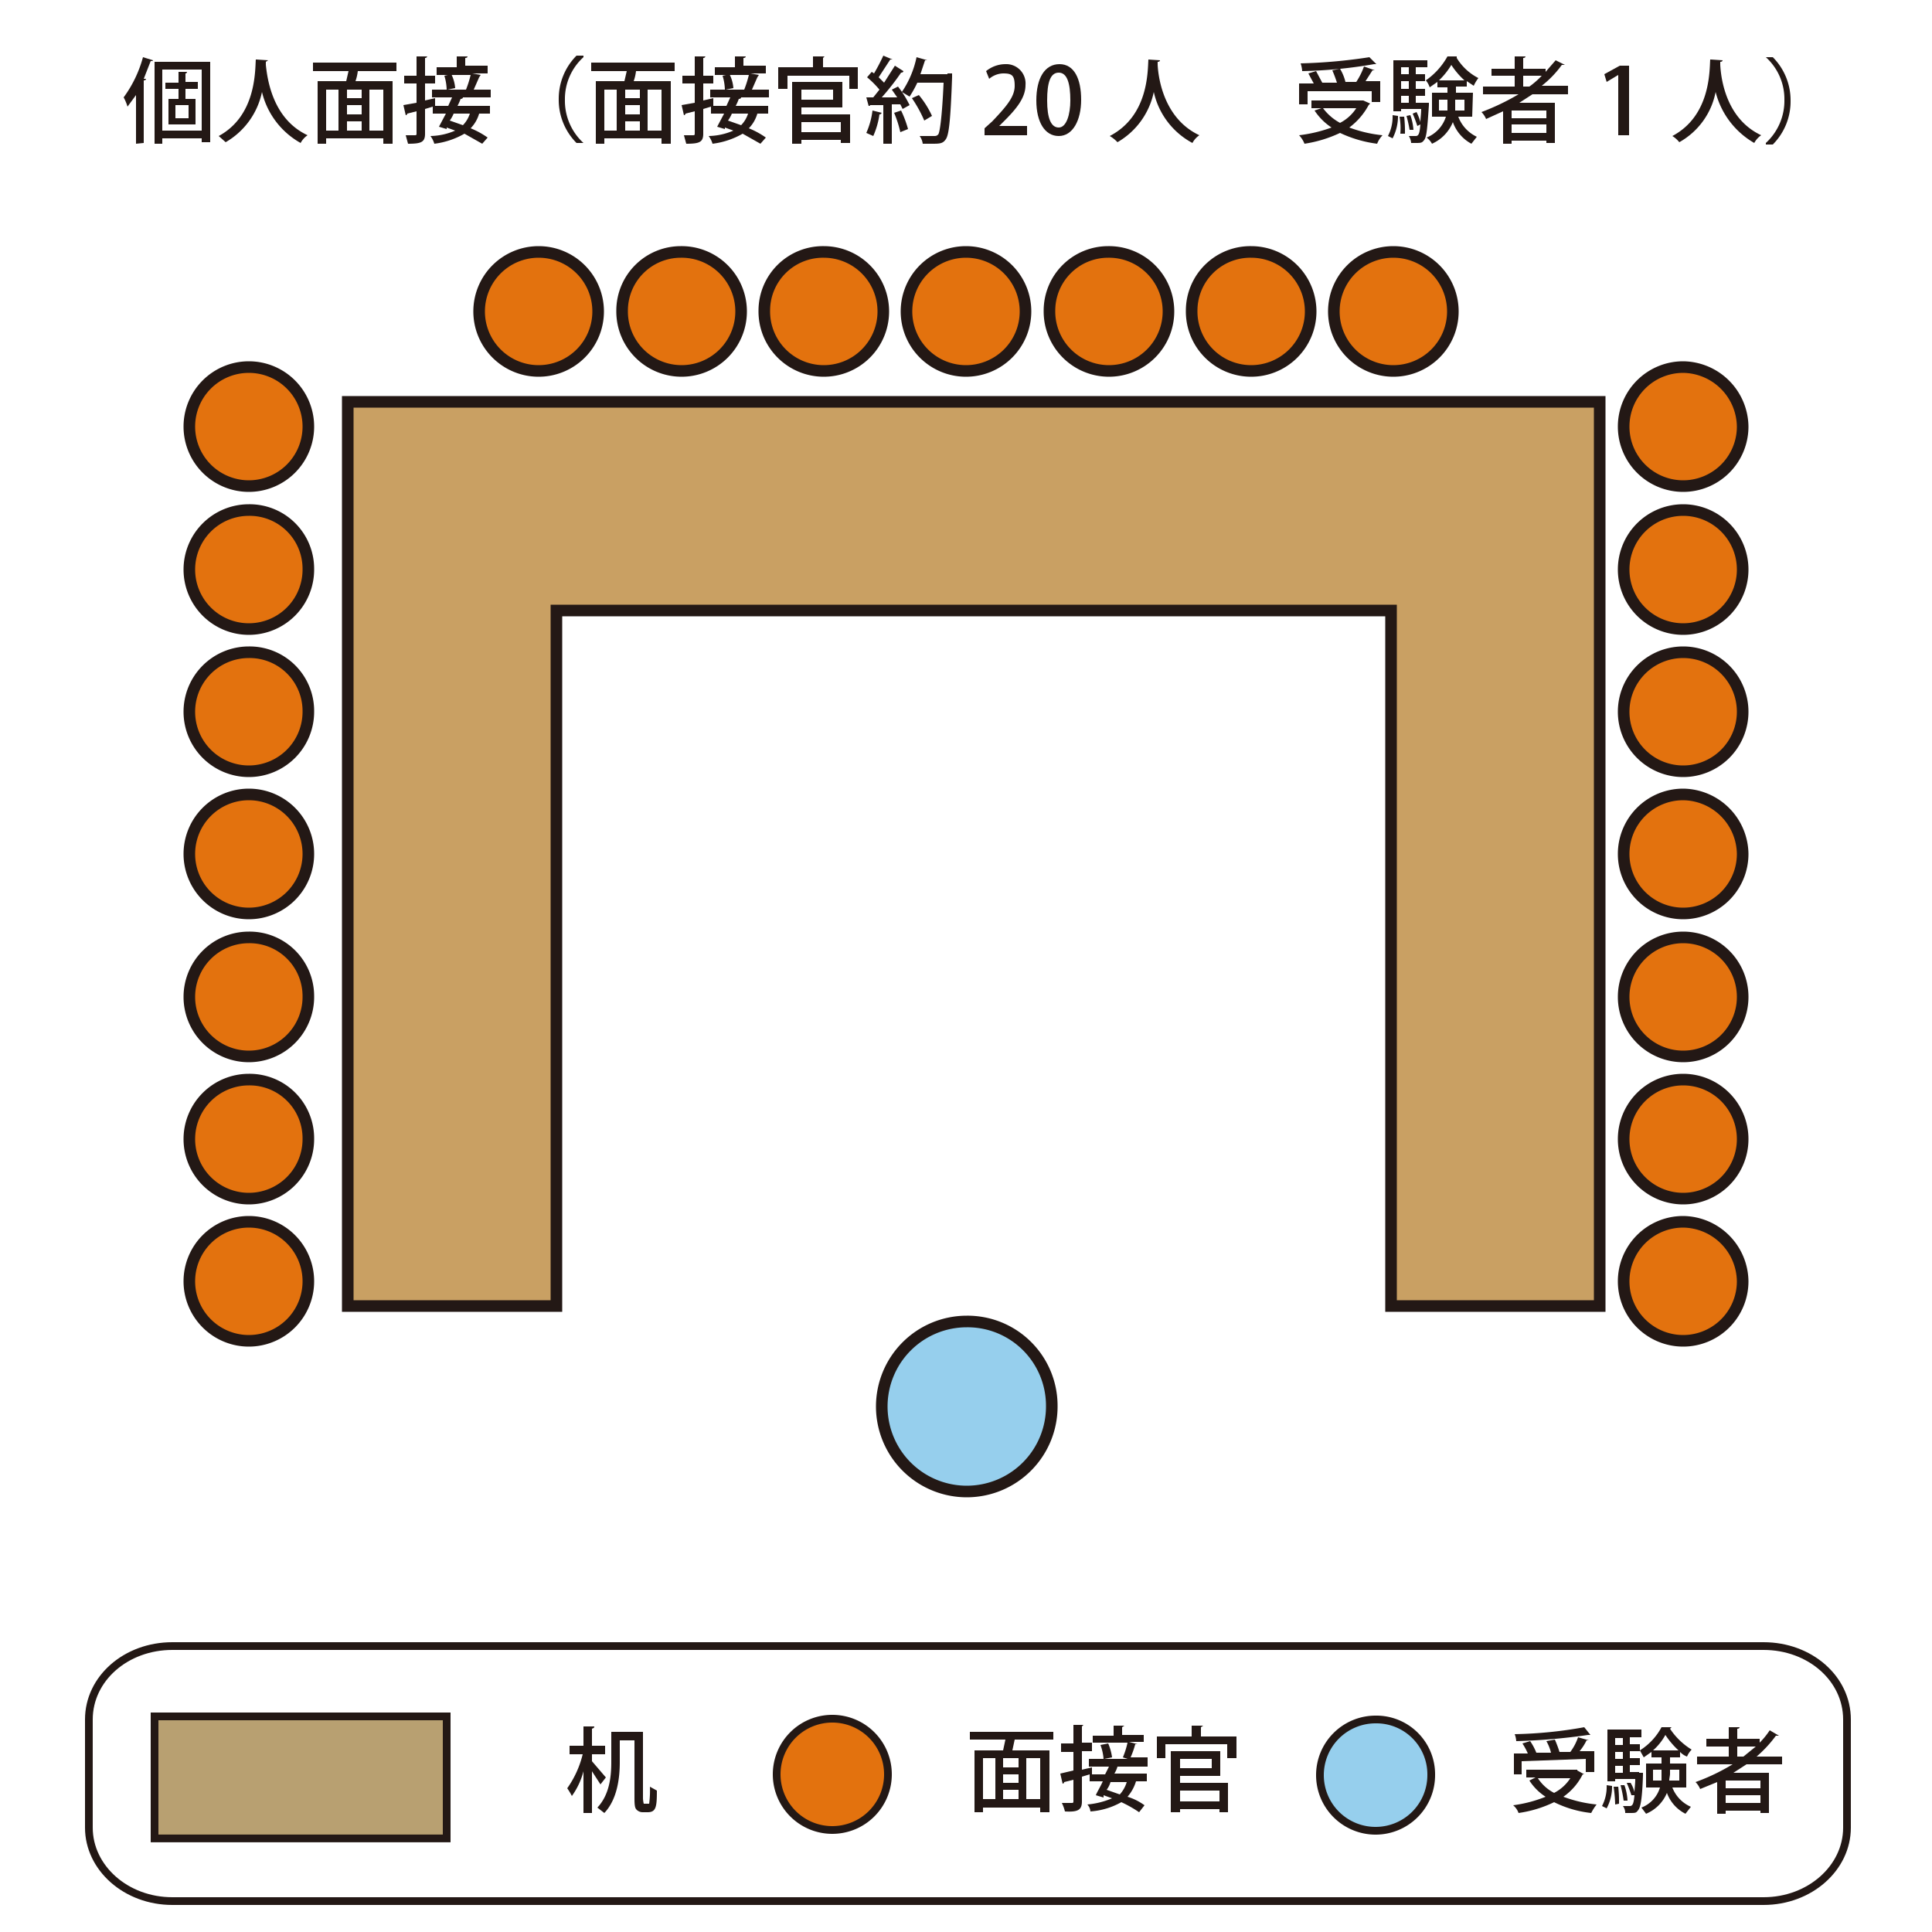 <svg xmlns="http://www.w3.org/2000/svg" viewBox="0 0 250 250"><title>044_神戸大学農学部応用生命化学コース</title><g id="レイヤー_1" data-name="レイヤー 1"><path d="M136.1,181.9a11,11,0,1,1-11-10.9A10.9,10.9,0,0,1,136.1,181.9Z" style="fill:#96cfed;stroke:#231815;stroke-width:1.5px"/><polygon points="45 52 45 169 72 169 72 79 180 79 180 169 207 169 207 52 45 52" style="fill:#c9a063;stroke:#231815;stroke-width:1.5px"/><path d="M39.9,165.8a7.7,7.7,0,1,1-7.7-7.7A7.7,7.7,0,0,1,39.9,165.8Z" style="fill:#e3720e;stroke:#231815;stroke-width:1.5px"/><path d="M39.9,147.4a7.7,7.7,0,1,1-7.7-7.7A7.6,7.6,0,0,1,39.9,147.4Z" style="fill:#e3720e;stroke:#231815;stroke-width:1.5px"/><path d="M39.9,73.6A7.7,7.7,0,1,1,32.2,66,7.6,7.6,0,0,1,39.9,73.6Z" style="fill:#e3720e;stroke:#231815;stroke-width:1.5px"/><path d="M39.9,92.1a7.7,7.7,0,1,1-7.7-7.7A7.6,7.6,0,0,1,39.9,92.1Z" style="fill:#e3720e;stroke:#231815;stroke-width:1.5px"/><path d="M39.9,110.5a7.7,7.7,0,1,1-7.7-7.7A7.7,7.7,0,0,1,39.9,110.5Z" style="fill:#e3720e;stroke:#231815;stroke-width:1.5px"/><path d="M39.9,128.9a7.7,7.7,0,1,1-7.7-7.6A7.6,7.6,0,0,1,39.9,128.9Z" style="fill:#e3720e;stroke:#231815;stroke-width:1.5px"/><path d="M39.9,55.2a7.7,7.7,0,1,1-7.7-7.7A7.7,7.7,0,0,1,39.9,55.2Z" style="fill:#e3720e;stroke:#231815;stroke-width:1.5px"/><path d="M225.5,165.8a7.7,7.7,0,1,1-7.7-7.7A7.8,7.8,0,0,1,225.5,165.8Z" style="fill:#e3720e;stroke:#231815;stroke-width:1.5px"/><path d="M225.5,147.4a7.7,7.7,0,1,1-7.7-7.7A7.7,7.7,0,0,1,225.5,147.4Z" style="fill:#e3720e;stroke:#231815;stroke-width:1.5px"/><path d="M225.5,73.6a7.7,7.7,0,1,1-7.7-7.6A7.7,7.7,0,0,1,225.5,73.6Z" style="fill:#e3720e;stroke:#231815;stroke-width:1.5px"/><path d="M225.5,92.1a7.7,7.7,0,1,1-7.7-7.7A7.7,7.7,0,0,1,225.5,92.1Z" style="fill:#e3720e;stroke:#231815;stroke-width:1.5px"/><path d="M225.5,110.5a7.7,7.7,0,1,1-7.7-7.7A7.8,7.8,0,0,1,225.5,110.5Z" style="fill:#e3720e;stroke:#231815;stroke-width:1.5px"/><path d="M225.5,128.9a7.7,7.7,0,1,1-7.7-7.6A7.7,7.7,0,0,1,225.5,128.9Z" style="fill:#e3720e;stroke:#231815;stroke-width:1.5px"/><path d="M225.5,55.2a7.7,7.7,0,1,1-7.7-7.7A7.8,7.8,0,0,1,225.5,55.2Z" style="fill:#e3720e;stroke:#231815;stroke-width:1.5px"/><path d="M180.3,32.6a7.7,7.7,0,1,1-7.7,7.6A7.7,7.7,0,0,1,180.3,32.6Z" style="fill:#e3720e;stroke:#231815;stroke-width:1.5px"/><path d="M161.9,32.6a7.7,7.7,0,1,1-7.7,7.6A7.6,7.6,0,0,1,161.9,32.6Z" style="fill:#e3720e;stroke:#231815;stroke-width:1.5px"/><path d="M88.1,32.6a7.7,7.7,0,1,1-7.6,7.6A7.6,7.6,0,0,1,88.1,32.6Z" style="fill:#e3720e;stroke:#231815;stroke-width:1.5px"/><path d="M106.6,32.6a7.7,7.7,0,1,1-7.7,7.6A7.6,7.6,0,0,1,106.6,32.6Z" style="fill:#e3720e;stroke:#231815;stroke-width:1.5px"/><path d="M125,32.6a7.7,7.7,0,1,1-7.7,7.6A7.7,7.7,0,0,1,125,32.6Z" style="fill:#e3720e;stroke:#231815;stroke-width:1.5px"/><path d="M143.4,32.6a7.7,7.7,0,1,1-7.6,7.6A7.6,7.6,0,0,1,143.4,32.6Z" style="fill:#e3720e;stroke:#231815;stroke-width:1.5px"/><path d="M69.7,32.6A7.7,7.7,0,1,1,62,40.2,7.7,7.7,0,0,1,69.7,32.6Z" style="fill:#e3720e;stroke:#231815;stroke-width:1.5px"/></g><g id="面接方式"><path d="M17.6,18.6V12.3l-1.1,1.5a6.1,6.1,0,0,0-.5-1.2,15.7,15.7,0,0,0,2.5-5.2l1.3.4c0,.1-.1.1-.3.1l-.9,2.3h.3c0,.1-.1.2-.3.2v8.1ZM20,8h7.2V18.4H26.1v-.5H21v.7H20Zm1,8.9h5.1V9H21Zm4.6-5.4H24v1.3h1.3v3.3H21.8V12.8h1.3V11.5H21.4v-.8h1.7V9.3h1.1a.2.2,0,0,1-.2.2v1.1h1.6Zm-1.2,3.8V13.6H22.7v1.7Z" style="fill:#231815"/><path d="M34.7,7.8l-.3.2v.4c.2,1.9.9,7,5.4,9.1a2.8,2.8,0,0,0-.9,1,10.3,10.3,0,0,1-5-6.6,9.8,9.8,0,0,1-4.7,6.5l-.9-.8C33.1,15,33,9.3,33.1,7.7Z" style="fill:#231815"/><path d="M51.3,9.2h-5a6.1,6.1,0,0,1-.3,1.3h4.8v8.1H49.6v-.7H42.2v.7H41.1V10.5h3.7l.3-1.3H40.5V8.1H51.3Zm-9.1,2.4v5.3h1.6V11.6Zm4.6,1.1V11.6H44.9v1.1Zm0,2.1V13.6H44.9v1.2Zm-1.9.9v1.2h1.9V15.7Zm4.7,1.2V11.6H47.8v5.3Z" style="fill:#231815"/><path d="M63.5,12.6H59.9c0,.1-.1.2-.3.2a6.3,6.3,0,0,1-.4.9h4.2v1H62a4.5,4.5,0,0,1-1.1,1.9,10.8,10.8,0,0,1,2.2,1.2l-.7.8-2.3-1.3a10.4,10.4,0,0,1-3.9,1.3,3.1,3.1,0,0,0-.5-1,8.4,8.4,0,0,0,3.2-.7l-1.1-.4v.2l-1-.3.9-1.7H56v-.9l-1,.3v3.2c0,1.1-.5,1.3-2.2,1.3l-.3-1.1h1.2c.2,0,.2-.1.2-.2V14.4l-1.2.3a.2.2,0,0,1-.2.2l-.3-1.3,1.7-.3V10.8H52.3v-1h1.6V7.3h1.4c-.1.1-.1.2-.3.2V9.8h1.3v1H55V13l1.3-.3v1H58l.5-1.1H55.9v-1h1.9a6.7,6.7,0,0,0-.3-1.8l.9-.2a4.9,4.9,0,0,1,.5,1.8l-1,.2h2.4a13.9,13.9,0,0,0,.6-1.9H56.5v-1h2.6V7.3h1.4c0,.1-.1.2-.3.2v1h2.9v1h-2l1.1.2L62,10l-.7,1.6h2.2Zm-4.8,2.1a4.1,4.1,0,0,1-.5.9l1.7.6a3.8,3.8,0,0,0,.9-1.5Z" style="fill:#231815"/><path d="M75.5,7.4a7.3,7.3,0,0,0-2.4,5.5,7.4,7.4,0,0,0,2.4,5.6h-.9a7.9,7.9,0,0,1-2.3-5.7,7.9,7.9,0,0,1,2.3-5.6h.9Z" style="fill:#231815"/><path d="M87.3,9.2h-5a6.1,6.1,0,0,1-.3,1.3h4.8v8.1H85.6v-.7H78.2v.7H77.1V10.5h3.7l.3-1.3H76.5V8.1H87.3Zm-9.1,2.4v5.3h1.6V11.6Zm4.6,1.1V11.6H80.9v1.1Zm0,2.1V13.6H80.9v1.2Zm-1.9.9v1.2h1.9V15.7Zm4.7,1.2V11.6H83.8v5.3Z" style="fill:#231815"/><path d="M99.5,12.6H95.9c0,.1-.1.2-.3.2a6.3,6.3,0,0,1-.4.9h4.2v1H98a4.5,4.5,0,0,1-1.1,1.9,10.8,10.8,0,0,1,2.2,1.2l-.7.8-2.3-1.3a10.4,10.4,0,0,1-3.9,1.3,3.1,3.1,0,0,0-.5-1,8.4,8.4,0,0,0,3.2-.7l-1.1-.4v.2l-1-.3.9-1.7H92v-.9l-1,.3v3.2c0,1.1-.5,1.3-2.2,1.3l-.3-1.1h1.2c.2,0,.2-.1.2-.2V14.4l-1.2.3a.2.2,0,0,1-.2.2l-.3-1.3,1.7-.3V10.8H88.3v-1h1.6V7.3h1.4c-.1.1-.1.2-.3.2V9.8h1.3v1H91V13l1.3-.3v1H94l.5-1.1H91.9v-1h1.9a6.7,6.7,0,0,0-.3-1.8l.9-.2a4.9,4.9,0,0,1,.5,1.8l-1,.2h2.4a13.9,13.9,0,0,0,.6-1.9H92.5v-1h2.6V7.3h1.4c0,.1-.1.2-.3.2v1h2.9v1h-2l1.1.2L98,10l-.7,1.6h2.2Zm-4.8,2.1a4.1,4.1,0,0,1-.5.9l1.7.6a3.8,3.8,0,0,0,.9-1.5Z" style="fill:#231815"/><path d="M106.5,8.7H111v2.8h-1.1V9.8h-8v1.7h-1.2V8.7h4.5V7.3h1.5l-.2.2Zm-2.8,5.2v.9H110v3.7h-1.2v-.4h-5.1v.5h-1.2v-8H109v3.3Zm4.1-2.3h-4.1v1.3h4.1Zm1,4.2h-5.1v1.3h5.1Z" style="fill:#231815"/><path d="M114.1,14.6c-.1.1-.1.2-.3.2a10.3,10.3,0,0,1-.8,2.8l-.9-.4a10.1,10.1,0,0,0,.8-2.9Zm2.8-5.4c0,.1-.1.2-.3.2a31.4,31.4,0,0,1-2.5,3.2h2l-.7-1,.8-.4a13.2,13.2,0,0,1,1.5,2.4l-.9.5-.3-.6h-1.1v5.1h-1.1v-5h-1.7c0,.1-.1.1-.2.1l-.3-1.1h.9l.8-1a12.1,12.1,0,0,0-1.6-1.6l.6-.7.3.2a25.3,25.3,0,0,0,1.2-2.3l1.2.5h-.3l-1.5,2.3.7.7,1.4-2.2Zm-.4,7.9a14.4,14.4,0,0,0-.8-2.5l.9-.3a14.4,14.4,0,0,1,.9,2.4Zm6.1-7.6h.6V10c-.2,5.5-.4,7.4-.8,8s-.8.6-1.9.6h-1.1a2.1,2.1,0,0,0-.4-1h1.8c.3,0,.4,0,.6-.2s.5-2.2.7-6.7h-3.4a14.5,14.5,0,0,1-1,1.8l-1-.6a12.5,12.5,0,0,0,1.9-4.5l1.4.4h-.3l-.6,1.8h3.5Zm-3.7,2.8a11.9,11.9,0,0,1,1.7,2.7l-1,.6a17.1,17.1,0,0,0-1.6-2.9Z" style="fill:#231815"/><path d="M132.9,17.5h-5.5v-.9l1-.9c1.9-2,2.9-3.2,2.9-4.6s-.4-1.6-1.5-1.6a2.9,2.9,0,0,0-1.8.7l-.4-1a4,4,0,0,1,2.5-.9,2.5,2.5,0,0,1,2.6,2.7c0,1.6-1.1,3-2.7,4.6l-.7.7h3.6Z" style="fill:#231815"/><path d="M134.1,13c0-2.9,1.1-4.7,3-4.7s2.8,1.9,2.8,4.6-1.1,4.7-2.9,4.7S134.1,15.8,134.1,13Zm4.4,0c0-2.2-.4-3.6-1.5-3.6s-1.5,1.3-1.5,3.6.5,3.5,1.5,3.5S138.5,14.8,138.5,13Z" style="fill:#231815"/><path d="M150.1,7.8c0,.1-.1.2-.3.2v.4c.1,1.9.9,7,5.4,9.1a2.8,2.8,0,0,0-.9,1,9.9,9.9,0,0,1-5-6.6,9.8,9.8,0,0,1-4.7,6.5,4.4,4.4,0,0,0-1-.8c5-2.6,4.9-8.3,5-9.9Z" style="fill:#231815"/><path d="M176.4,13l.9.4-.2.2a8.8,8.8,0,0,1-2.5,2.9,17,17,0,0,0,4.3,1,3.4,3.4,0,0,0-.7,1.1,16,16,0,0,1-4.8-1.4,16.5,16.5,0,0,1-4.6,1.4,3.4,3.4,0,0,0-.7-1.1,18.4,18.4,0,0,0,4.2-1,7.7,7.7,0,0,1-2.2-2.2l.9-.3h-1.3V13h6.7Zm-7.2-1.2v1.7h-1.1V10.8H170l-.7-1.3,1-.3.8,1.5H173a16.6,16.6,0,0,0-.6-1.6l1-.2a6.1,6.1,0,0,1,.7,1.7h1.4a9.3,9.3,0,0,0,1-2l1.4.5h-.3l-.9,1.4h1.9v2.7h-1.1V11.8Zm8.9-3.5h-.3a61.1,61.1,0,0,1-9.3.9,3.6,3.6,0,0,0-.2-1,68.2,68.2,0,0,0,8.9-.8ZM171.2,14a6.7,6.7,0,0,0,2.2,1.9,5.5,5.5,0,0,0,2.1-1.9Z" style="fill:#231815"/><path d="M180.9,15a6.2,6.2,0,0,1-.7,2.9l-.6-.3a5.4,5.4,0,0,0,.6-2.7Zm3.5-1.7h.5v.3c-.2,3-.3,4.1-.6,4.5s-.4.4-1.2.4h-.5a1.9,1.9,0,0,0-.3-.9h.9c.4,0,.5-.4.6-1.5l-.4.2a16.6,16.6,0,0,0-.6-1.6l.5-.2a6.9,6.9,0,0,1,.5,1.3h0c0-.5.1-1,.1-1.7h-2.6v.3h-1V7.8h4.4v.9h-1.5v.9h1.2v.9h-1.2v1h1.2v.9h-1.2v.9h1.2Zm-3.2,4a8.3,8.3,0,0,0-.1-2.2h.6a17,17,0,0,1,.1,2.2Zm1.1-8.6h-1v.9h1Zm0,2.8v-1h-1v1Zm-1,.9v.9h1v-.9Zm1.2,2.5a7.2,7.2,0,0,1,.4,1.9h-.5A16.2,16.2,0,0,0,182,15Zm8,.2h-1.8a4.7,4.7,0,0,0,2.4,2.6l-.7.9a5.1,5.1,0,0,1-2.4-2.8,5.2,5.2,0,0,1-2.7,2.8,2.5,2.5,0,0,0-.7-.8,4.3,4.3,0,0,0,2.5-2.7h-1.8V12h2v-.7H186v-.7l-1,.7a2.6,2.6,0,0,0-.5-.9,9.2,9.2,0,0,0,2.8-3.1h1.2v.2a7,7,0,0,0,2.8,2.6,5.3,5.3,0,0,0-.6,1l-.9-.6v.7h-1.4V12h2.2Zm-1-4.7a10.1,10.1,0,0,1-1.7-2,9.4,9.4,0,0,1-1.6,2Zm-3.3,3.9h1.1V12.9h-1.1Zm3.3-1.4h-1.2v1.4h1.2Z" style="fill:#231815"/><path d="M202.9,12.2h-4.6l-1.7,1.1h4.6v5.2h-1.1v-.3h-4.5v.4h-1.1V14.4l-2.2,1a2.8,2.8,0,0,0-.6-.9,30.2,30.2,0,0,0,4.8-2.3h-4.6v-1H196V9.8h-3V8.9h3V7.3h1.4c0,.1-.1.2-.3.2V8.9H200v.4l1.3-1.5,1.2.6h-.4a13.3,13.3,0,0,1-2.6,2.7h3.4Zm-2.8,3.1v-1h-4.5v1Zm-4.5,1.9h4.5V16.1h-4.5Zm1.5-6h.8a10.7,10.7,0,0,0,1.6-1.4h-2.4Z" style="fill:#231815"/><path d="M209.4,17.5V9.7h0l-1.5.9-.3-1,2-1.1h1.2v9Z" style="fill:#231815"/><path d="M222.9,7.8c0,.1-.1.2-.3.2v.4c.1,1.9.8,7,5.3,9.1a2.8,2.8,0,0,0-.9,1,10.6,10.6,0,0,1-5-6.6,9.5,9.5,0,0,1-4.7,6.5,3.6,3.6,0,0,0-.9-.8c4.9-2.6,4.8-8.3,4.9-9.9Z" style="fill:#231815"/><path d="M228.5,18.5a7.4,7.4,0,0,0,2.4-5.6,7.3,7.3,0,0,0-2.4-5.5h.9a7.9,7.9,0,0,1,2.3,5.6,7.9,7.9,0,0,1-2.3,5.7h-.9Z" style="fill:#231815"/></g><g id="レイヤー_2のコピー" data-name="レイヤー 2のコピー"><rect x="20" y="222.1" width="37.8" height="15.79" style="fill:#b8a071;stroke:#231815"/><path d="M114.9,229.6a7.2,7.2,0,1,1-7.1-7.2A7.2,7.2,0,0,1,114.9,229.6Z" style="fill:#e3720e;stroke:#231815"/><path d="M185.2,229.7a7.2,7.2,0,1,1-7.2-7.2A7.1,7.1,0,0,1,185.2,229.7Z" style="fill:#96cfed;stroke:#231815"/><path d="M76.6,227.9l1.8,2.1-.7.9-1.1-1.7v5.4H75.5v-5.4a9.5,9.5,0,0,1-1.5,3.2,8.8,8.8,0,0,0-.6-1,12.8,12.8,0,0,0,2-4.4H73.7v-1.1h1.8v-2.5h1.4c0,.2-.1.2-.3.3v2.2h1.7V227H76.6Zm6.6,4.8a3.5,3.5,0,0,0,.1.7H84a12.8,12.8,0,0,0,.1-2.2l.9.5c0,2.1-.1,2.8-1.2,2.8h-.6a1.1,1.1,0,0,1-.8-.3c-.2-.2-.3-.4-.3-1.5v-7.5H80.2V228c0,2-.3,4.8-2,6.6l-.9-.7c1.6-1.7,1.8-4.1,1.8-5.9v-3.9h4.1Z" style="fill:#231815"/><path d="M136.3,225.1h-5l-.3,1.4h4.8v8h-1.2v-.6h-7.4v.6h-1.1v-8h3.7l.3-1.4h-4.6v-1h10.8Zm-9.1,2.4v5.3h1.6v-5.3Zm4.6,1.2v-1.2h-2v1.2Zm0,2v-1.1h-2v1.1Zm-2,.9v1.2h2v-1.2Zm4.8,1.2v-5.3h-1.8v5.3Z" style="fill:#231815"/><path d="M148.5,228.6h-3.9a3.6,3.6,0,0,1-.4.9h4.2v1H147a5.5,5.5,0,0,1-1.1,2,7.5,7.5,0,0,1,2.2,1.1l-.7.9a15.7,15.7,0,0,0-2.3-1.3,9.5,9.5,0,0,1-4,1.2,1.5,1.5,0,0,0-.4-.9,10.6,10.6,0,0,0,3.2-.8l-1.1-.4v.3l-1-.3c.2-.5.6-1.1.9-1.8H141v-.9l-1,.3v3.2c0,1.1-.5,1.4-2.2,1.3a4.9,4.9,0,0,0-.4-1.1h1.3c.1,0,.2,0,.2-.2v-2.8l-1.2.3a.2.2,0,0,1-.2.2l-.3-1.3,1.7-.4v-2.4h-1.6v-1.1h1.6v-2.4h1.3l-.2.2v2.1h1.3v1.1H140V229l1.3-.3v.9H143l.5-1h-2.6v-1h1.9a6.5,6.5,0,0,0-.4-1.8l1-.2a7,7,0,0,1,.5,1.8l-1,.2h3l-.6-.2a10.6,10.6,0,0,0,.6-1.9h-4.5v-.9h2.7v-1.3h1.4l-.3.2v1H148v.9h-1.9l1.1.3h-.3a11.5,11.5,0,0,1-.6,1.7h2.2Zm-4.8,2a3.1,3.1,0,0,1-.5,1l1.7.6a4.2,4.2,0,0,0,.9-1.6Z" style="fill:#231815"/><path d="M155.4,224.7H160v2.8h-1.2v-1.8h-8v1.8h-1.1v-2.8h4.5v-1.4h1.5l-.3.2Zm-2.7,5.1v.9h6.2v3.8h-1.1v-.4h-5.1v.4h-1.2v-7.9h6.4v3.2Zm4.1-2.2h-4.1v1.2h4.1Zm1,4.1h-5.1v1.4h5.1Z" style="fill:#231815"/><path d="M204.1,229.1l.9.5h-.2a7.8,7.8,0,0,1-2.5,2.9,17,17,0,0,0,4.3,1,6.7,6.7,0,0,0-.7,1.1,14.2,14.2,0,0,1-4.8-1.4,15.5,15.5,0,0,1-4.6,1.4,2.3,2.3,0,0,0-.7-1,17.2,17.2,0,0,0,4.2-1.1,7,7,0,0,1-2.1-2.1l.8-.4h-1.2v-1h6.6Zm-7.2-1.2v1.7h-1v-2.7h1.8a8.3,8.3,0,0,0-.7-1.3l1-.3a7.4,7.4,0,0,1,.8,1.5h1.9a5.8,5.8,0,0,0-.6-1.5l1.1-.2a16.6,16.6,0,0,1,.6,1.6h1.4a6.9,6.9,0,0,0,1-1.9l1.4.4h-.3a6.7,6.7,0,0,1-.9,1.4h1.9v2.7h-1.1v-1.7Zm8.9-3.4h-.3a78.8,78.8,0,0,1-9.3.8,2.9,2.9,0,0,0-.2-.9,55.7,55.7,0,0,0,9-.9Zm-6.8,5.6a5.5,5.5,0,0,0,2.1,1.9,5.5,5.5,0,0,0,2.1-1.9Z" style="fill:#231815"/><path d="M208.6,231.1a5.9,5.9,0,0,1-.7,2.9l-.6-.3a5.4,5.4,0,0,0,.6-2.7Zm3.5-1.7h.5v.3c-.1,3-.3,4.1-.6,4.5s-.3.4-1.2.4h-.5a1.4,1.4,0,0,0-.3-.9h.9c.4,0,.5-.4.6-1.4h-.4a16.6,16.6,0,0,0-.6-1.6h.5a4.3,4.3,0,0,1,.5,1.2h0c0-.4.1-1,.1-1.7H209v.3h-1v-6.7h4.4v1h-1.5v.9h1.3v.9h-1.3v.9h1.3v.9h-1.3v.9h1.2Zm-3.1,4.1a17.9,17.9,0,0,0-.2-2.3h.6a17,17,0,0,1,.1,2.2Zm1-8.6h-1v.9h1Zm0,2.7v-.9h-1v.9Zm-1,.9v.9h1v-.9Zm1.2,2.5a7.1,7.1,0,0,1,.4,2h-.5a17.7,17.7,0,0,0-.4-2Zm8,.3h-1.8a4.5,4.5,0,0,0,2.4,2.5l-.7.9a4.9,4.9,0,0,1-2.4-2.7,5,5,0,0,1-2.7,2.7l-.6-.8a4,4,0,0,0,2.4-2.6H213v-3.1h2v-.8h-1.3v-.7l-1,.7-.5-.9a8,8,0,0,0,2.8-3h1.3l-.2.2a9,9,0,0,0,2.8,2.7,2.8,2.8,0,0,0-.6.9,2.4,2.4,0,0,1-.9-.6v.7h-1.3v.8h2.1Zm-1-4.8a10.6,10.6,0,0,1-1.7-2,7.4,7.4,0,0,1-1.6,2Zm-3.3,3.9H215V229h-1.1Zm3.4-1.4h-1.2v.5c0,.3-.1.6-.1.9h1.3Z" style="fill:#231815"/><path d="M230.6,228.3H226l-1.7,1.1h4.6v5.2h-1.1v-.3h-4.5v.4h-1.1v-4.1l-2.2.9a2.8,2.8,0,0,0-.6-.9,26.5,26.5,0,0,0,4.8-2.3h-4.6v-1h4.1V226h-2.9v-1h2.9v-1.5h1.4c0,.1-.1.2-.3.2V225h2.9v.5a10.1,10.1,0,0,0,1.3-1.6l1.2.7h-.4a16,16,0,0,1-2.5,2.7h3.3Zm-2.8,3.1v-1h-4.5v1Zm-4.5,1.9h4.5v-1h-4.5Zm1.5-6h.8l1.6-1.3h-2.4Z" style="fill:#231815"/><path d="M228.2,246H22.3c-6,0-10.8-4.3-10.8-9.5v-14c0-5.3,4.8-9.5,10.8-9.5H228.2c6,0,10.8,4.2,10.8,9.5v14C239,241.7,234.2,246,228.2,246Z" style="fill:none;stroke:#231815;stroke-miterlimit:10"/></g></svg>